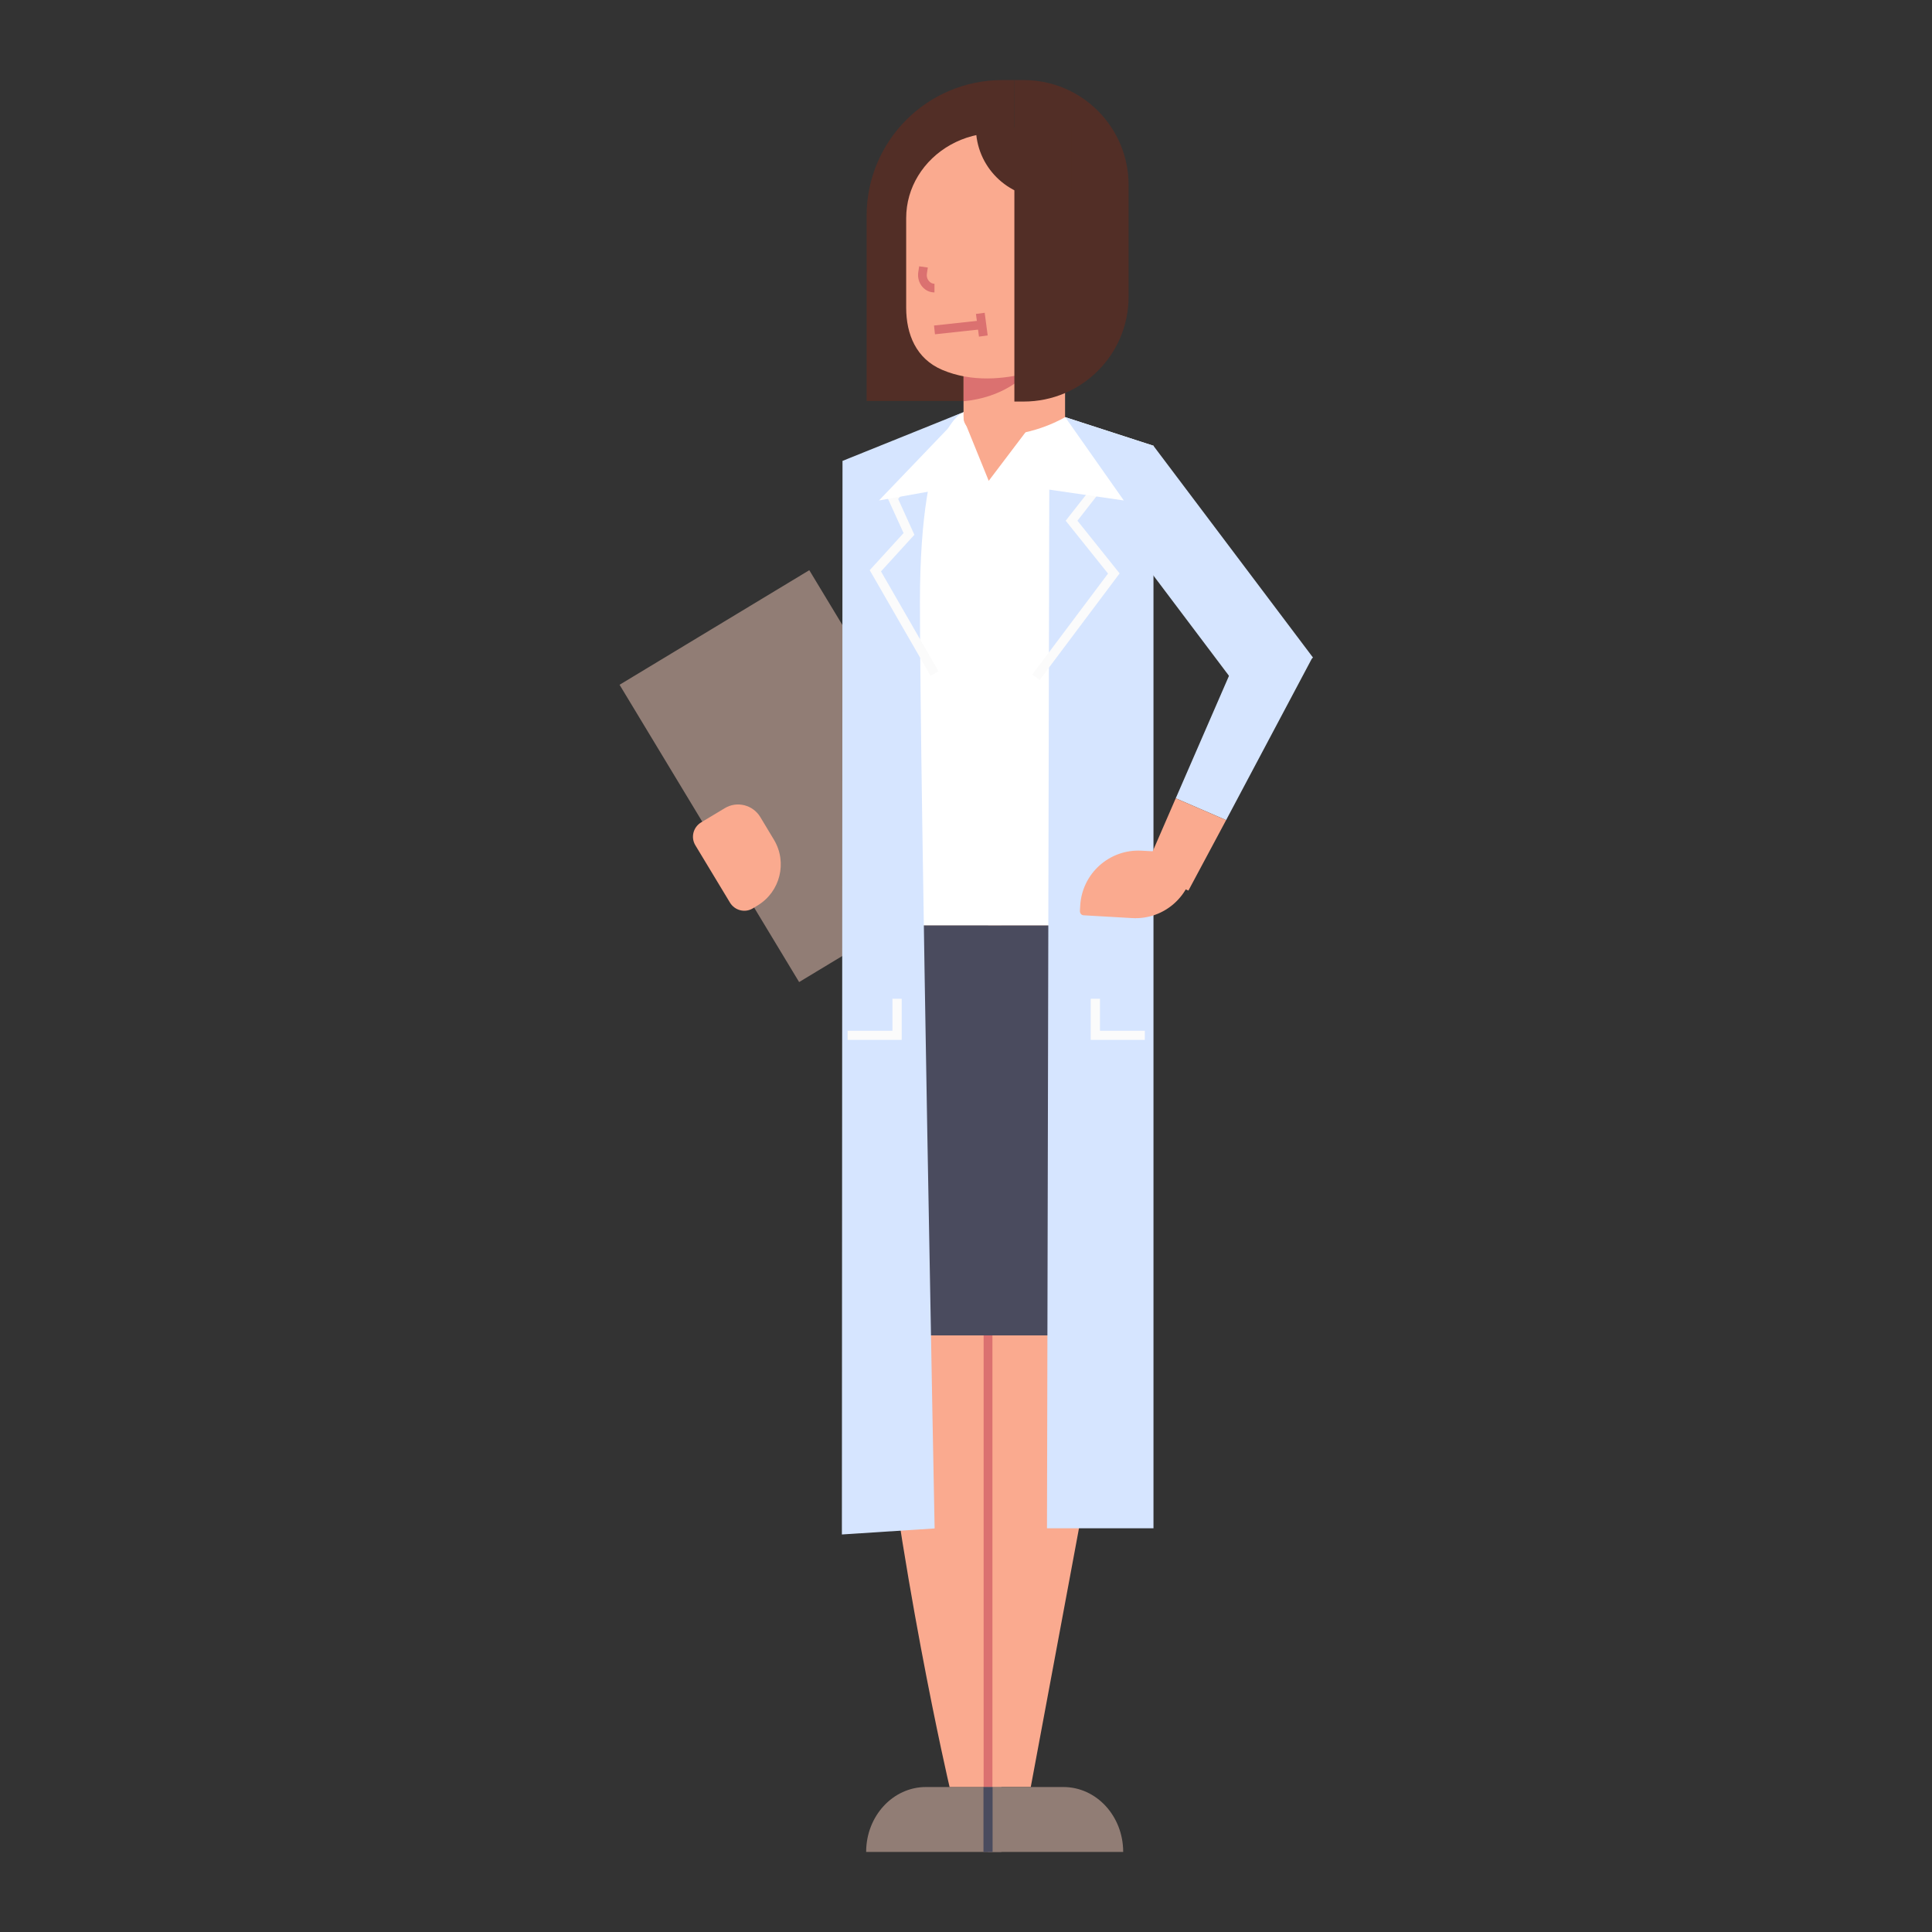 <svg enable-background="new 0 0 125 125" viewBox="0 0 125 125" xmlns="http://www.w3.org/2000/svg"><rect x="0" y="0" width="125" height="125" fill="#333333" stroke="none"/><path d="m44.86 38.99h14.34v22.47h-14.34z" fill="#917d75" transform="matrix(.856 -.517 .517 .856 -18.472 34.122)"/><path d="m49.02 58.58-.31.19c-.51.31-1.17.14-1.48-.37l-2.24-3.71c-.31-.51-.14-1.17.37-1.48l1.53-.92c.79-.48 1.82-.22 2.3.57l.89 1.48c.87 1.46.4 3.36-1.06 4.24z" fill="#faaa8f"/><path d="m65.63 25.94h-9.56v-11.98c0-4.85 3.93-8.78 8.78-8.78h.78z" fill="#522e26"/><path d="m64.78 59.87v55.76h-3.34s-3.38-14.45-4.8-29.22c-.99-10.27-1.03-20.7 1.67-26.53h6.47z" fill="#faaa8f"/><path d="m59.91 115.62c-2.14 0-3.87 1.88-3.87 4.2h8.75v-4.2z" fill="#917d75"/><path d="m72.06 86.73c-.2 1.19-5.37 28.89-5.37 28.89h-2.76v-55.75h6.99c4.21 10.45 2.88 16.66 1.14 26.86z" fill="#faaa8f"/><path d="m71.12 86.4h-15.66c-.99-10.27-1.03-20.7 1.67-26.53h13.63c4.83 10.45 2.41 17.25.36 26.53z" fill="#4a4b5e"/><path d="m58.04 59.87h12.72s-2.71-6.31 3.75-22.98l.12-8.05-5.68-1.84-6.6-.34-6.27 2.77z" fill="#fff"/><path d="m67.9 26.66-.16 72.22h6.89v-70.04z" fill="#d6e5ff"/><path d="m75.21 28.64h5.05v17.16h-5.05z" fill="#d6e5ff" transform="matrix(.799 -.602 .602 .799 -6.749 54.266)"/><path d="m67.27 43.99-.48-.35 4.9-6.53-2.74-3.42 1.75-2.23-2.39-4.14.51-.3 2.59 4.49-1.7 2.18 2.73 3.41z" fill="#fbfbfb"/><path d="m62.35 26.66s-2.83.88-2.83 12.29.95 59.94.95 59.94l-6 .39.04-69.46z" fill="#d6e5ff"/><path d="m60.21 43.73-3.94-6.84 2.19-2.4-1.05-2.31 2.83-3.23.45.4-2.58 2.93 1.05 2.32-2.16 2.37 3.72 6.46z" fill="#fbfbfb"/><path d="m68.92 26.99 3.79 5.39-8.74-1.27-7.1 1.27 5.48-5.72z" fill="#fff"/><path d="m62.35 27.12 1.62 3.99 3.06-4.04z" fill="#faaa8f"/><path d="m62.35 26.99s-.2 1.18 2.22 1.18 4.34-1.18 4.34-1.18v-7.65h-6.57v7.65z" fill="#faaa8f"/><path d="m62.35 25.96v-4.79h5.95s-1.05 4.31-5.95 4.79z" fill="#db7170"/><path d="m70.56 14.12v3.42h-1.25v5.52s-4.49 2.51-8.35.87c-1.69-.72-2.33-2.31-2.33-4.02v-5.8c0-.99.28-1.93.77-2.73 1.01-1.66 2.91-2.78 5.08-2.78h.22c3.23.01 5.86 2.47 5.86 5.52z" fill="#faaa8f"/><path d="m68.8 115.62c2.14 0 3.87 1.88 3.87 4.2h-8.75v-4.2z" fill="#917d75"/><path d="m60.46 18.92c-.3 0-.58-.13-.78-.36-.22-.25-.32-.6-.27-.94l.06-.39.56.08-.06.39c-.03.18.02.36.14.49.09.11.22.17.35.17z" fill="#db7170"/><path d="m66.23 25.98h-.6v-20.8h.6c3.75 0 6.79 3.04 6.79 6.79v7.21c.01 3.75-3.03 6.8-6.79 6.8z" fill="#522e26"/><path d="m69.33 12.81h-1.62c-2.52 0-4.57-2.04-4.57-4.57h6.18v4.57z" fill="#522e26"/><path d="m74.07 67.28h-3.5v-2.66h.6v2.07h2.9z" fill="#fbfbfb"/><path d="m58.34 67.28h-3.5v-.59h2.9v-2.07h.6z" fill="#fbfbfb"/><path d="m84.92 42.53-5.59 10.53-3.26-1.41 4.83-11.11z" fill="#d6e5ff"/><path d="m79.33 53.06-2.44 4.56-2.87-1.25 2.05-4.72z" fill="#faaa8f"/><path d="m69.87 58.95.02-.36c.12-2.08 1.9-3.67 3.98-3.55l3.13.17c.15.01.26.14.25.28l-.02.36c-.12 2.08-1.9 3.67-3.98 3.55l-3.13-.18c-.14 0-.25-.12-.25-.27z" fill="#faaa8f"/><path d="m63.64 86.4h.57v29.22h-.57z" fill="#db7170"/><path d="m63.63 115.62h.59v4.2h-.59z" fill="#4a4b5e"/><g fill="#db7170"><path d="m60.46 20.89h3.2v.57h-3.2z" transform="matrix(.994 -.108 .108 .994 -1.923 6.827)"/><path d="m63.26 20.25h.57v1.48h-.57z" transform="matrix(.991 -.132 .132 .991 -2.22 8.595)"/></g></svg>
